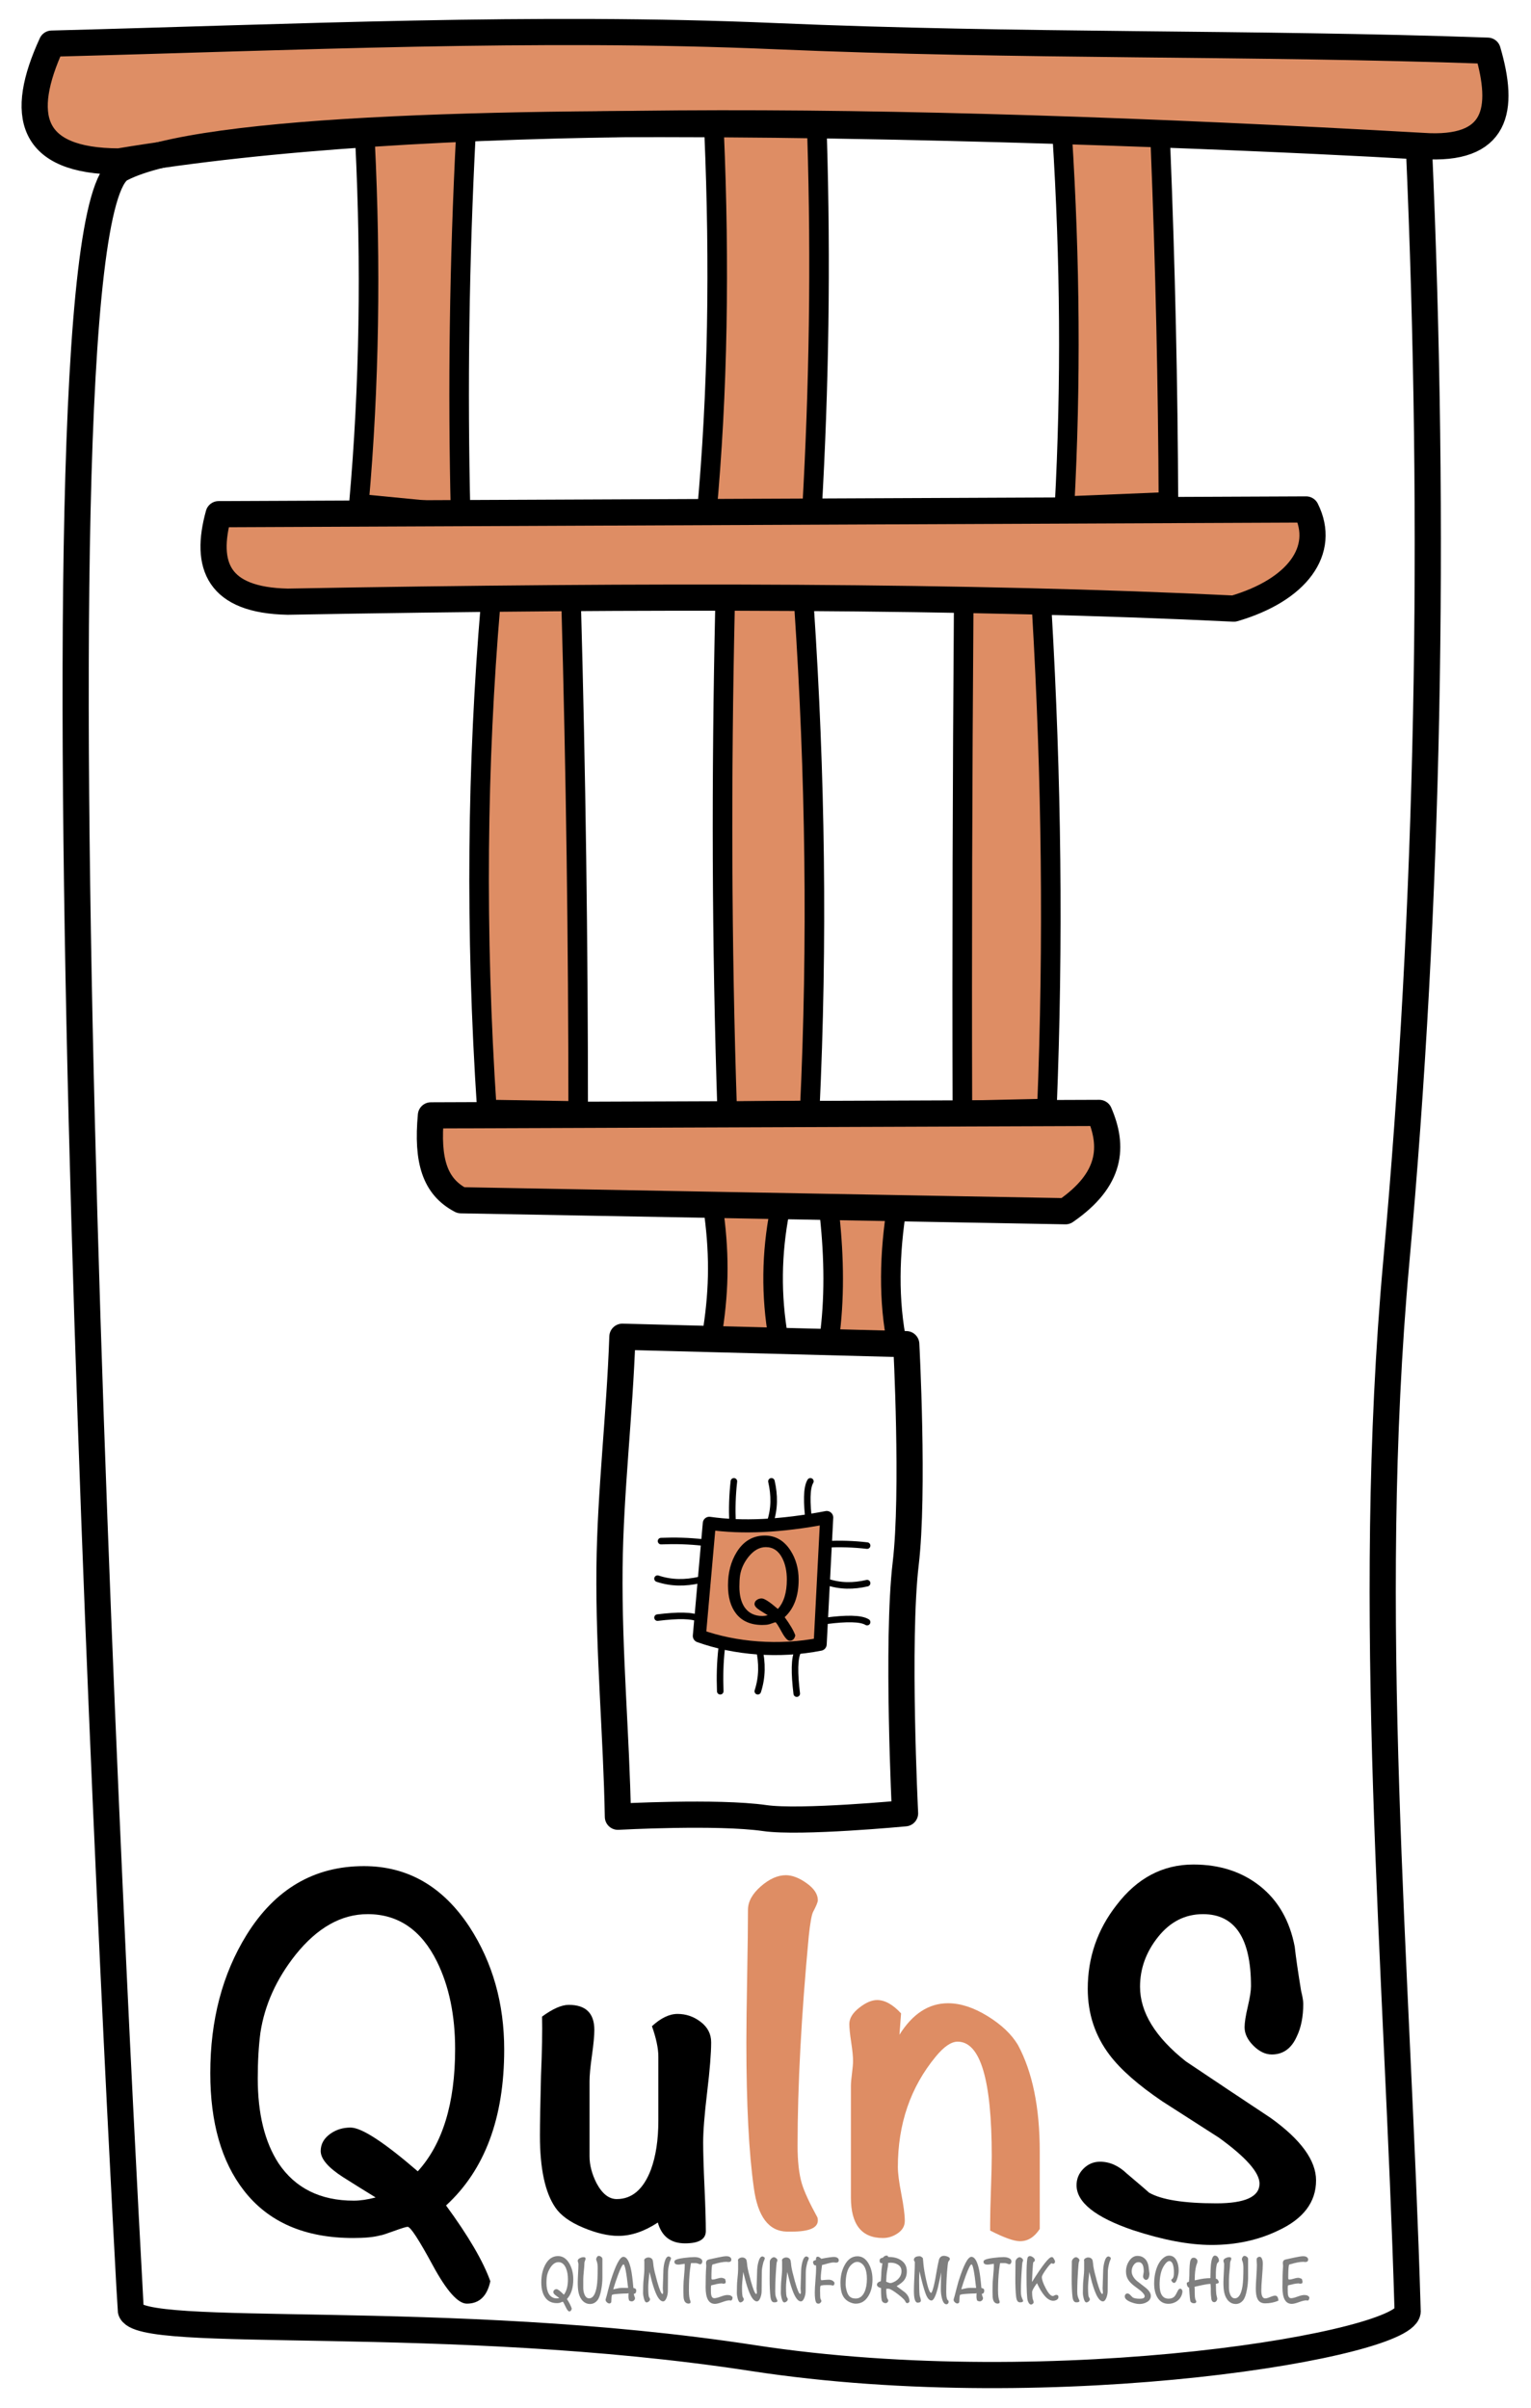 <?xml version="1.0" encoding="UTF-8" standalone="no"?><!DOCTYPE svg PUBLIC "-//W3C//DTD SVG 1.1//EN" "http://www.w3.org/Graphics/SVG/1.1/DTD/svg11.dtd"><svg width="100%" height="100%" viewBox="0 0 975 1533" version="1.1" xmlns="http://www.w3.org/2000/svg" xmlns:xlink="http://www.w3.org/1999/xlink" xml:space="preserve" xmlns:serif="http://www.serif.com/" style="fill-rule:evenodd;clip-rule:evenodd;stroke-linecap:round;stroke-linejoin:round;stroke-miterlimit:1.5;"><g id="Vaccuum-Cans" serif:id="Vaccuum Cans"><path d="M312.412,384.847c-8.584,100.952 -9.91,207.697 -2.355,321.531l58.152,0.959c-0.003,-107.165 -1.477,-215.307 -4.519,-324.49" style="fill:#de8d64;stroke:#000;stroke-width:12.46px;"/><path d="M461.697,387.504c-2.364,106.632 -2.179,213.303 1.415,320.026l52.535,-0.59c5.14,-107.509 3.507,-214.18 -3.557,-320.18" style="fill:#de8d64;stroke:#000;stroke-width:12.46px;"/><path d="M613.703,388.319c-0.791,108.405 -1.117,214.854 -0.809,318.621l53.809,-1.194c4.27,-105.922 2.914,-211.231 -3.194,-316.023" style="fill:#de8d64;stroke:#000;stroke-width:12.46px;"/><path d="M676.438,85.866c5.037,79.587 5.686,158.413 1.481,236.395l66.188,-2.742c-0.315,-73.411 -1.932,-149.289 -5.132,-228.168" style="fill:#de8d64;stroke:#000;stroke-width:12.46px;"/><path d="M454.791,84.576c3.55,83.339 2.482,164.659 -4.828,243.253l67.162,-3.637c4.409,-77.119 5.716,-156.266 3.205,-237.91" style="fill:#de8d64;stroke:#000;stroke-width:12.46px;"/><path d="M232.495,90.573c3.816,77.938 2.794,154.723 -3.935,230.148l64.768,6.291c-1.962,-80.291 -0.801,-160.675 3.347,-241.146" style="fill:#de8d64;stroke:#000;stroke-width:12.46px;"/><path d="M528.337,774.012c2.908,27.13 3.219,53.417 -0.253,78.474l43.354,3.868c-5.805,-28.069 -5.185,-58.096 -0.092,-89.486" style="fill:#de8d64;stroke:#000;stroke-width:12.46px;"/><path d="M454.716,772.821c3.713,28.328 2.989,51.395 -1.422,78.019l42.405,1.247c-4.801,-27.298 -4.383,-54.265 0.8,-80.929" style="fill:#de8d64;stroke:#000;stroke-width:12.46px;"/><path d="M396.367,851.048c-1.783,50.577 -7.701,99.053 -8.204,147.115c-0.565,54.031 4.445,107.331 5.338,158.497c-0,0 63.359,-3.489 93.529,0.855c22.725,3.272 89.346,-3.055 89.346,-3.055c0,-0 -5.449,-109.45 0.406,-158.884c5.37,-45.343 0.357,-139.79 0.357,-139.79l-180.772,-4.738Z" style="fill:none;stroke:#000;stroke-width:16.67px;"/><path d="M451.724,969.843l-6.349,71.698c22.796,8.172 50.857,10.438 76.938,5.287l4.168,-80.664c-29.304,5.619 -54.028,6.65 -74.757,3.679Z" style="fill:#de8d64;stroke:#000;stroke-width:8.33px;"/><path d="M678.559,771.158l-385.017,-6.996c-16.626,-8.686 -21.77,-25.131 -19.119,-54.042l425.619,-1.571c9.153,21.261 8.022,42.275 -21.483,62.609Z" style="fill:#de8d64;stroke:#000;stroke-width:16.67px;"/><path d="M785.77,387.485c-166.728,-8.137 -372.79,-8.588 -602.52,-4.413c-44.522,-0.887 -53.05,-23.099 -44.031,-55.707l692.54,-3.011c13.007,26.02 -5.588,51.3 -45.989,63.131Z" style="fill:#de8d64;stroke:#000;stroke-width:16.67px;"/><path d="M905.848,92.896c47.913,3.388 52.5,-23.237 41.552,-60.624c-150.594,-5.368 -297.528,-2.519 -454.04,-9.268c-152.548,-6.578 -306.151,0.775 -460.416,4.766c-20.859,45.379 -14.315,74.864 42.78,75.029c189.983,-31.664 483.398,-29.501 830.124,-9.903Z" style="fill:#de8e65;stroke:#000;stroke-width:16.67px;"/><path d="M76.968,107.478c-33.319,17.558 -32.55,340.214 -23.267,666.816c9.82,345.487 29.463,695.94 29.594,696.632c3.693,19.415 200.562,0.319 396.136,30.368c193.989,29.806 420.554,-9.23 416.986,-30.368c-6.407,-219.348 -27.578,-442.969 -7.214,-667.472c20.684,-228.023 25.192,-465.166 14.417,-710.154c4.553,-0.776 -724.399,-39.705 -826.652,14.178Z" style="fill:none;stroke:#000;stroke-width:16.67px;"/><path d="M508.602,1005.74c0,10.454 -2.967,18.403 -8.902,23.848c3.43,4.682 5.69,8.548 6.779,11.597c-0.49,2.287 -1.688,3.43 -3.594,3.43c-1.361,-0 -3.103,-1.96 -5.227,-5.88c-2.123,-3.92 -3.402,-5.88 -3.838,-5.88c-0.218,-0 -0.926,0.217 -2.123,0.653c-1.198,0.435 -1.879,0.653 -2.042,0.653c-0.98,0.273 -2.369,0.409 -4.165,0.409c-7.405,-0 -12.986,-2.423 -16.743,-7.269c-3.43,-4.41 -5.145,-10.399 -5.145,-17.967c0,-8.113 1.851,-15.164 5.554,-21.153c4.355,-7.023 10.345,-10.535 17.967,-10.535c6.697,-0 12.087,3.103 16.171,9.31c3.539,5.445 5.308,11.706 5.308,18.784Zm-7.513,-0.081c-0,-5.173 -0.926,-9.637 -2.777,-13.394c-2.396,-4.846 -5.935,-7.269 -10.617,-7.269c-4.029,0 -7.704,2.069 -11.026,6.207c-2.94,3.702 -4.736,7.677 -5.39,11.924c-0.272,2.069 -0.408,4.41 -0.408,7.023c-0,5.391 1.062,9.719 3.185,12.986c2.559,3.811 6.397,5.717 11.515,5.717c0.98,-0 2.097,-0.164 3.349,-0.49c-1.688,-1.035 -3.349,-2.069 -4.982,-3.104c-2.287,-1.47 -3.43,-2.804 -3.43,-4.002c-0,-1.088 0.517,-1.987 1.552,-2.695c0.871,-0.599 1.878,-0.898 3.021,-0.898c1.688,0 5.118,2.232 10.291,6.697c3.811,-4.192 5.717,-10.427 5.717,-18.702Z" style="fill-rule:nonzero;"/></g><path d="M467.376,943.121c-1.01,8.732 -1.237,17.464 -0.879,26.197" style="fill:none;stroke:#000;stroke-width:4.17px;"/><path d="M491.278,943.121c1.994,8.732 2.093,17.464 -0.879,26.197" style="fill:none;stroke:#000;stroke-width:4.17px;"/><path d="M516.086,943.121c-2.51,4.088 -2.451,13.704 -0.879,26.197" style="fill:none;stroke:#000;stroke-width:4.17px;"/><path d="M459.566,1049.58c-1.01,9.059 -1.236,18.118 -0.879,27.177" style="fill:none;stroke:#000;stroke-width:4.17px;"/><path d="M483.468,1049.58c1.995,9.059 2.093,18.118 -0.879,27.177" style="fill:none;stroke:#000;stroke-width:4.17px;"/><path d="M508.277,1051.09c-2.51,4.241 -2.451,14.218 -0.88,27.178" style="fill:none;stroke:#000;stroke-width:4.17px;"/><path d="M552.209,984.035c-8.576,-1.01 -17.152,-1.237 -25.728,-0.879" style="fill:none;stroke:#000;stroke-width:4.17px;"/><path d="M552.209,1007.94c-8.576,1.994 -17.152,2.093 -25.728,-0.879" style="fill:none;stroke:#000;stroke-width:4.17px;"/><path d="M552.209,1032.75c-4.015,-2.51 -13.459,-2.451 -25.728,-0.879" style="fill:none;stroke:#000;stroke-width:4.17px;"/><path d="M447.625,982.049c-8.881,-1.01 -17.762,-1.236 -26.643,-0.879" style="fill:none;stroke:#000;stroke-width:4.17px;"/><path d="M445.375,1005.95c-8.881,1.995 -17.763,2.093 -26.644,-0.879" style="fill:none;stroke:#000;stroke-width:4.17px;"/><path d="M445.375,1030.76c-4.158,-2.509 -13.938,-2.45 -26.644,-0.879" style="fill:none;stroke:#000;stroke-width:4.17px;"/><g><path d="M321.09,1304.95c0,43.482 -12.342,76.547 -37.027,99.194c14.267,19.476 23.666,35.555 28.195,48.237c-2.038,9.512 -7.02,14.268 -14.947,14.268c-5.661,-0 -12.908,-8.153 -21.741,-24.459c-8.832,-16.306 -14.154,-24.458 -15.966,-24.458c-0.906,-0 -3.85,0.905 -8.832,2.717c-4.982,1.812 -7.813,2.718 -8.492,2.718c-4.077,1.132 -9.852,1.698 -17.325,1.698c-30.8,0 -54.013,-10.078 -69.639,-30.233c-14.268,-18.344 -21.401,-43.256 -21.401,-74.735c-0,-33.743 7.699,-63.071 23.099,-87.982c18.118,-29.215 43.029,-43.822 74.735,-43.822c27.855,-0 50.276,12.909 67.261,38.726c14.72,22.647 22.08,48.691 22.08,78.131Zm-31.252,-0.339c-0,-21.515 -3.85,-40.085 -11.55,-55.711c-9.965,-20.156 -24.685,-30.234 -44.161,-30.234c-16.759,0 -32.046,8.606 -45.86,25.818c-12.229,15.399 -19.703,31.932 -22.42,49.596c-1.133,8.606 -1.699,18.344 -1.699,29.214c0,22.421 4.416,40.425 13.248,54.013c10.644,15.853 26.61,23.779 47.898,23.779c4.077,0 8.719,-0.679 13.928,-2.038c-7.02,-4.303 -13.928,-8.606 -20.722,-12.909c-9.511,-6.114 -14.267,-11.663 -14.267,-16.645c-0,-4.529 2.151,-8.266 6.454,-11.21c3.624,-2.491 7.813,-3.737 12.569,-3.737c7.021,-0 21.288,9.285 42.803,27.856c15.852,-17.438 23.779,-43.369 23.779,-77.792Z" style="fill-rule:nonzero;"/><path d="M452.895,1300.2c-0,7.02 -0.849,17.608 -2.548,31.762c-1.698,14.154 -2.548,24.855 -2.548,32.102c0,6.341 0.283,15.796 0.85,28.365c0.566,12.569 0.849,21.911 0.849,28.025c-0,5.209 -4.416,7.813 -13.249,7.813c-9.058,0 -14.833,-4.416 -17.324,-13.248c-8.606,5.662 -16.985,8.493 -25.138,8.493c-6.568,-0 -14.041,-1.756 -22.421,-5.266c-8.379,-3.51 -14.267,-7.756 -17.664,-12.739c-6.568,-9.511 -9.852,-24.798 -9.852,-45.859c0,-7.247 0.227,-19.93 0.68,-38.047c0.679,-16.079 0.906,-28.648 0.679,-37.707c6.794,-4.982 12.456,-7.473 16.985,-7.473c10.871,-0 16.306,5.322 16.306,15.966c0,3.623 -0.509,9.058 -1.529,16.305c-1.019,7.247 -1.528,12.682 -1.528,16.306l-0,47.898c-0,5.435 1.472,11.097 4.416,16.985c3.623,6.794 7.926,10.191 12.909,10.191c9.738,0 16.985,-6.228 21.74,-18.684c3.171,-8.605 4.756,-19.023 4.756,-31.252l0,-40.764c0,-5.209 -1.359,-11.663 -4.076,-19.363c5.662,-5.209 11.097,-7.814 16.306,-7.814c5.435,0 10.36,1.699 14.777,5.096c4.416,3.397 6.624,7.7 6.624,12.909Z" style="fill-rule:nonzero;"/><path d="M520.835,1209.84c0,1.132 -1.019,3.623 -3.057,7.473c-0.906,1.812 -1.812,6.908 -2.718,15.287c-4.756,50.729 -7.133,95.23 -7.133,133.503c-0,9.964 0.905,18.004 2.717,24.119c1.585,5.208 4.869,12.342 9.852,21.401c0.226,0.453 0.339,1.132 0.339,2.038c0,4.756 -5.548,7.134 -16.645,7.134l-3.057,-0c-11.55,-0.227 -18.571,-9.512 -21.062,-27.856c-3.171,-22.42 -4.756,-53.333 -4.756,-92.738c0,-9.286 0.17,-23.27 0.51,-41.954c0.339,-18.683 0.509,-32.781 0.509,-42.292c0,-5.209 2.718,-10.192 8.153,-14.947c5.435,-4.756 10.757,-7.134 15.966,-7.134c4.077,-0 8.493,1.698 13.248,5.095c4.756,3.397 7.134,7.021 7.134,10.871Z" style="fill:#de8d64;fill-rule:nonzero;"/><path d="M662.151,1419.09c-3.397,5.209 -7.586,7.814 -12.569,7.814c-3.85,-0 -10.191,-2.265 -19.023,-6.795l0,-4.076c0,-4.982 0.17,-12.342 0.51,-22.081c0.339,-9.738 0.509,-16.871 0.509,-21.401c0,-48.464 -7.247,-72.696 -21.741,-72.696c-4.076,-0 -8.719,3.171 -13.928,9.512c-16.079,19.476 -24.118,42.915 -24.118,70.318c-0,3.85 0.736,9.568 2.208,17.155c1.472,7.587 2.208,13.305 2.208,17.155c-0,3.17 -1.472,5.775 -4.416,7.813c-2.945,2.038 -6.115,3.057 -9.512,3.057c-13.588,0 -20.382,-8.605 -20.382,-25.817l-0,-70.998c-0,-1.812 0.226,-4.473 0.679,-7.983c0.453,-3.51 0.68,-6.171 0.68,-7.983c-0,-2.717 -0.397,-6.681 -1.189,-11.889c-0.793,-5.209 -1.189,-9.059 -1.189,-11.55c-0,-3.624 2.094,-7.077 6.284,-10.361c4.19,-3.284 7.983,-4.926 11.38,-4.926c4.982,0 10.078,2.831 15.287,8.493l-1.019,13.588c8.379,-13.362 18.683,-20.043 30.913,-20.043c7.926,0 16.305,2.718 25.137,8.153c8.833,5.435 15.287,11.55 19.364,18.344c9.285,17.212 13.927,39.859 13.927,67.941l0,49.256Z" style="fill:#de8d64;fill-rule:nonzero;"/><path d="M838.117,1388.18c-0,13.814 -8.04,24.458 -24.119,31.931c-12.682,6.115 -26.836,9.172 -42.463,9.172c-14.267,0 -31.026,-3.17 -50.276,-9.511c-23.779,-8.153 -35.668,-17.665 -35.668,-28.535c-0,-4.077 1.472,-7.587 4.416,-10.531c2.944,-2.944 6.454,-4.416 10.531,-4.416c6.114,-0 11.776,2.491 16.985,7.473c8.832,7.474 13.588,11.55 14.267,12.23c7.927,4.529 22.194,6.794 42.803,6.794c18.344,-0 27.516,-4.19 27.516,-12.569c-0,-7.021 -8.606,-16.759 -25.818,-29.215c-12.003,-7.7 -24.005,-15.399 -36.008,-23.099c-15.4,-10.418 -26.61,-20.269 -33.631,-29.554c-9.285,-12.23 -13.928,-26.271 -13.928,-42.124c0,-19.929 6.115,-37.706 18.344,-53.333c13.136,-17.211 29.441,-25.817 48.918,-25.817c16.758,-0 30.912,4.586 42.462,13.758c11.55,9.172 18.91,22.024 22.081,38.556c0.679,6.341 2.038,15.74 4.076,28.195c0.906,3.624 1.359,6.341 1.359,8.153c0,8.153 -1.359,15.06 -4.076,20.722c-3.397,7.7 -8.719,11.55 -15.966,11.55c-4.077,-0 -7.983,-1.869 -11.72,-5.605c-3.737,-3.737 -5.605,-7.644 -5.605,-11.72c-0,-2.944 0.679,-7.304 2.038,-13.079c1.359,-5.774 2.038,-10.134 2.038,-13.078c0,-30.573 -10.191,-45.86 -30.573,-45.86c-11.323,0 -20.835,4.813 -28.535,14.437c-7.7,9.625 -11.55,20.213 -11.55,31.763c0,16.305 9.738,32.158 29.215,47.558c17.891,12.003 35.895,24.006 54.012,36.008c19.25,13.815 28.875,27.063 28.875,39.746Z" style="fill-rule:nonzero;"/></g><g><path d="M365.083,1451.15c0,5.5 -1.343,9.683 -4.028,12.548c1.552,2.464 2.575,4.498 3.067,6.102c-0.221,1.203 -0.763,1.805 -1.626,1.805c-0.616,-0 -1.404,-1.032 -2.365,-3.094c-0.961,-2.063 -1.54,-3.094 -1.737,-3.094c-0.099,-0 -0.419,0.114 -0.961,0.343c-0.542,0.23 -0.85,0.344 -0.924,0.344c-0.443,0.143 -1.072,0.215 -1.885,0.215c-3.35,0 -5.876,-1.275 -7.576,-3.825c-1.552,-2.32 -2.328,-5.471 -2.328,-9.454c-0,-4.268 0.838,-7.978 2.513,-11.13c1.971,-3.695 4.681,-5.543 8.131,-5.543c3.03,-0 5.469,1.633 7.317,4.899c1.601,2.865 2.402,6.159 2.402,9.884Zm-3.4,-0.043c0,-2.722 -0.419,-5.071 -1.256,-7.048c-1.084,-2.55 -2.686,-3.825 -4.805,-3.825c-1.823,0 -3.486,1.089 -4.989,3.266c-1.33,1.948 -2.143,4.04 -2.439,6.274c-0.123,1.089 -0.185,2.321 -0.185,3.696c0,2.836 0.481,5.114 1.441,6.833c1.158,2.005 2.895,3.008 5.211,3.008c0.444,-0 0.949,-0.086 1.516,-0.258c-0.764,-0.544 -1.516,-1.089 -2.255,-1.633c-1.035,-0.773 -1.552,-1.475 -1.552,-2.106c0,-0.573 0.234,-1.045 0.702,-1.418c0.394,-0.315 0.85,-0.472 1.368,-0.472c0.763,-0 2.316,1.174 4.656,3.523c1.725,-2.206 2.587,-5.486 2.587,-9.84Z" style="fill-opacity:0.5;fill-rule:nonzero;"/><path d="M383.636,1450.12c-0,2.378 -0.247,4.899 -0.74,7.563c-0.591,3.295 -1.404,5.573 -2.439,6.833c-1.281,1.576 -2.858,2.364 -4.73,2.364c-1.676,-0 -3.142,-0.588 -4.398,-1.762c-1.38,-1.318 -2.328,-3.109 -2.846,-5.372c-0.369,-1.604 -0.554,-3.753 -0.554,-6.446c-0,-1.318 0.074,-3.302 0.222,-5.952c0.147,-2.65 0.221,-4.633 0.221,-5.951c0,-0.23 -0.074,-0.566 -0.221,-1.01c-0.148,-0.444 -0.222,-0.781 -0.222,-1.01c-0,-0.716 0.493,-1.304 1.478,-1.762c0.764,-0.372 1.515,-0.559 2.255,-0.559c0.837,0 1.256,0.301 1.256,0.903c0,0.315 -0.123,0.773 -0.37,1.375c-0.246,0.602 -0.369,1.074 -0.369,1.418c-0,1.146 -0.123,2.879 -0.37,5.2c-0.246,2.32 -0.369,4.068 -0.369,5.243l-0,5.328c-0,1.633 0.271,3.08 0.813,4.341c0.665,1.604 1.638,2.406 2.919,2.406c2.464,-0 4.103,-2.636 4.916,-7.907c0.369,-2.464 0.554,-6.288 0.554,-11.474c0,-1.891 -0.246,-3.423 -0.739,-4.598c-0.148,-0.344 -0.222,-0.616 -0.222,-0.816c0,-0.516 0.166,-1.018 0.499,-1.505c0.333,-0.487 0.721,-0.73 1.164,-0.73c0.468,-0 0.967,0.2 1.497,0.602c0.53,0.401 0.795,0.859 0.795,1.375l-0,11.903Z" style="fill-opacity:0.5;fill-rule:nonzero;"/><path d="M405.178,1458.29c-0,1.375 -0.53,2.077 -1.589,2.106c0.123,0.659 0.394,1.547 0.813,2.664c-0.025,0.63 -0.247,1.146 -0.665,1.547c-0.419,0.401 -0.912,0.602 -1.479,0.602c-0.443,-0 -0.96,-0.158 -1.552,-0.473c-0.32,-0.745 -0.48,-1.633 -0.48,-2.664c-0,-0.258 0.012,-0.631 0.037,-1.118c0.024,-0.487 0.037,-0.845 0.037,-1.074c-0,0.201 -0.407,0.301 -1.22,0.301c-1.38,-0 -3.018,0.072 -4.915,0.215c-2.71,0.172 -4.182,0.415 -4.417,0.73c-0.234,0.315 -0.388,1.848 -0.461,4.598c-0.321,0.545 -0.727,0.817 -1.22,0.817c-0.517,-0 -1.047,-0.251 -1.589,-0.752c-0.542,-0.501 -0.813,-1.039 -0.813,-1.612c-0,-0.2 0.221,-1.002 0.665,-2.406c0.493,-2.034 1.293,-5.085 2.402,-9.153c3.302,-10.514 6.049,-15.771 8.242,-15.771c2.143,-0 3.794,2.778 4.952,8.336c0.517,2.493 0.998,6.317 1.441,11.474c0.641,0.172 1.047,0.315 1.22,0.43c0.394,0.258 0.591,0.659 0.591,1.203Zm-5.174,-1.633c-1.084,-9.998 -2.057,-14.997 -2.92,-14.997c-0.689,-0 -1.897,2.349 -3.621,7.047c-1.232,3.381 -2.205,6.317 -2.92,8.81c0.788,-0.201 1.959,-0.444 3.511,-0.731c1.404,-0.2 3.388,-0.243 5.95,-0.129Z" style="fill-opacity:0.5;fill-rule:nonzero;"/><path d="M427.31,1437.75c-0,0.315 -0.111,0.716 -0.333,1.203c-0.271,0.63 -0.431,1.017 -0.48,1.16c-0.715,2.608 -1.072,4.742 -1.072,6.403l-0.111,12.334c-0.024,1.26 -0.271,2.55 -0.739,3.867c-0.616,1.662 -1.38,2.493 -2.291,2.493c-1.355,-0 -2.698,-1.318 -4.028,-3.954c-0.961,-1.948 -1.935,-4.641 -2.92,-8.079c-0.567,-2.234 -1.146,-4.469 -1.737,-6.703c-0.517,4.87 -0.776,8.136 -0.776,9.797c-0,3.667 0.191,5.773 0.573,6.317c0.382,0.545 0.573,0.946 0.573,1.204c-0,0.544 -0.247,1.024 -0.74,1.439c-0.492,0.416 -0.985,0.623 -1.478,0.623c-0.69,0 -1.256,-0.845 -1.7,-2.535c-0.345,-1.318 -0.517,-2.521 -0.517,-3.61c-0,-0.487 0.012,-1.21 0.037,-2.17c0.024,-0.96 0.037,-1.683 0.037,-2.17c-0,-1.175 0.123,-2.922 0.369,-5.243c0.247,-2.32 0.37,-4.068 0.37,-5.242l-0,-5.243c-0,-0.058 -0.019,-0.143 -0.056,-0.258c-0.037,-0.115 -0.055,-0.201 -0.055,-0.258c-0,-0.573 0.333,-1.046 0.998,-1.418c0.542,-0.315 1.084,-0.473 1.626,-0.473c1.256,0 2.156,0.473 2.698,1.418c0.148,0.316 0.283,0.974 0.406,1.977c0.074,0.688 0.148,1.39 0.222,2.106c0.296,2.034 1.072,5.3 2.328,9.798c1.503,5.3 2.624,7.95 3.363,7.95c0.271,-0 0.407,-0.401 0.407,-1.204c-0,-0.229 -0.031,-0.601 -0.093,-1.117c-0.061,-0.515 -0.092,-0.917 -0.092,-1.203l0.37,-11.646c0.074,-1.747 0.332,-3.466 0.776,-5.157c0.64,-2.377 1.503,-3.566 2.587,-3.566c0.345,-0 0.825,0.258 1.441,0.773c0.025,0.143 0.037,0.272 0.037,0.387Z" style="fill-opacity:0.5;fill-rule:nonzero;"/><path d="M447.267,1439.77c-0,0.487 -0.13,0.909 -0.388,1.267c-0.259,0.359 -0.585,0.538 -0.98,0.538c-0.221,-0 -0.634,-0.122 -1.238,-0.366c-0.603,-0.243 -1.102,-0.365 -1.497,-0.365l-2.55,0c-0.369,0 -0.572,0.036 -0.609,0.107c-0.037,0.072 -0.08,0.351 -0.13,0.838c-0.098,0.717 -0.246,1.791 -0.443,3.223c-0.468,3.897 -0.702,8.294 -0.702,13.193c-0,3.323 0.332,5.601 0.997,6.833l0,1.16c-0.468,0.287 -0.837,0.43 -1.108,0.43c-1.577,-0 -2.6,-0.888 -3.068,-2.664c-0.221,-0.86 -0.332,-2.507 -0.332,-4.942c-0,-2.837 0.049,-5.043 0.148,-6.618c0.024,-0.688 0.16,-2.335 0.406,-4.942c0.197,-2.034 0.296,-3.681 0.296,-4.942l-0.037,-1.246c-0.345,0.028 -1.01,0.129 -1.996,0.301c-0.813,0.143 -1.478,0.214 -1.996,0.214c-1.7,0 -2.55,-0.587 -2.55,-1.761c0,-0.487 0.124,-0.774 0.37,-0.86c0.37,-0.63 2.304,-1.175 5.802,-1.633c2.71,-0.344 4.903,-0.516 6.579,-0.516c1.182,0 2.217,0.172 3.104,0.516c1.281,0.487 1.922,1.232 1.922,2.235Z" style="fill-opacity:0.5;fill-rule:nonzero;"/><path d="M466.521,1462.67c0,0.487 -0.086,0.917 -0.258,1.29c-0.222,0.487 -0.518,0.73 -0.887,0.73c-0.099,0 -0.241,-0.021 -0.425,-0.064c-0.185,-0.043 -0.327,-0.065 -0.425,-0.065c-1.06,0 -2.594,0.373 -4.602,1.117c-2.008,0.745 -3.541,1.118 -4.601,1.118c-3.966,-0 -5.95,-3.495 -5.95,-10.486c0,-5.5 0.123,-9.855 0.37,-13.063c0.024,-0.43 0.037,-0.659 0.037,-0.688c-0,-0.201 -0.025,-0.494 -0.074,-0.881c-0.049,-0.387 -0.074,-0.666 -0.074,-0.838c-0,-1.318 0.616,-2.091 1.848,-2.321c1.897,-0.401 3.794,-0.816 5.691,-1.246c2.489,-0.544 4.349,-0.816 5.581,-0.816c0.714,-0 1.342,0.143 1.884,0.43c0.74,0.401 1.109,0.959 1.109,1.675c0,1.06 -0.603,1.59 -1.811,1.59c-0.148,0 -0.375,-0.021 -0.683,-0.064c-0.308,-0.043 -0.536,-0.064 -0.684,-0.064c-1.996,-0 -4.718,0.515 -8.168,1.547c-0.197,0.028 -0.382,0.071 -0.554,0.128c-0.172,0.058 -0.296,0.273 -0.37,0.645c-0.271,1.375 -0.406,4.068 -0.406,8.079c-0,0.602 0.234,0.902 0.702,0.902c0.641,0 1.565,-0.186 2.772,-0.558c1.207,-0.373 2.131,-0.559 2.772,-0.559c0.714,0 1.54,0.258 2.476,0.774c0.246,0.916 0.369,1.475 0.369,1.676c0,0.716 -0.184,1.103 -0.554,1.16c-0.37,0.057 -0.764,0.115 -1.183,0.172c-0.197,-0.143 -0.468,-0.215 -0.813,-0.215c-0.862,-0 -1.897,0.129 -3.104,0.387c-1.01,0.258 -2.033,0.501 -3.068,0.73c-0.147,0.029 -0.277,0.058 -0.388,0.086c-0.11,0.029 -0.19,0.201 -0.24,0.516c-0.049,0.516 -0.074,0.931 -0.074,1.246c0,2.206 0.037,3.524 0.111,3.954c0.247,1.661 0.924,2.492 2.033,2.492c0.936,0 2.303,-0.337 4.102,-1.01c1.799,-0.673 3.228,-1.01 4.287,-1.01c1.675,0 2.759,0.502 3.252,1.504Z" style="fill-opacity:0.5;fill-rule:nonzero;"/><path d="M487.032,1437.75c0,0.315 -0.111,0.716 -0.332,1.203c-0.271,0.63 -0.431,1.017 -0.481,1.16c-0.714,2.608 -1.072,4.742 -1.072,6.403l-0.11,12.334c-0.025,1.26 -0.271,2.55 -0.74,3.867c-0.615,1.662 -1.379,2.493 -2.291,2.493c-1.355,-0 -2.698,-1.318 -4.028,-3.954c-0.961,-1.948 -1.934,-4.641 -2.92,-8.079c-0.566,-2.234 -1.145,-4.469 -1.737,-6.703c-0.517,4.87 -0.776,8.136 -0.776,9.797c0,3.667 0.191,5.773 0.573,6.317c0.382,0.545 0.573,0.946 0.573,1.204c-0,0.544 -0.247,1.024 -0.739,1.439c-0.493,0.416 -0.986,0.623 -1.479,0.623c-0.689,0 -1.256,-0.845 -1.7,-2.535c-0.344,-1.318 -0.517,-2.521 -0.517,-3.61c0,-0.487 0.012,-1.21 0.037,-2.17c0.025,-0.96 0.037,-1.683 0.037,-2.17c-0,-1.175 0.123,-2.922 0.37,-5.243c0.246,-2.32 0.369,-4.068 0.369,-5.242l0,-5.243c0,-0.058 -0.018,-0.143 -0.055,-0.258c-0.037,-0.115 -0.056,-0.201 -0.056,-0.258c0,-0.573 0.333,-1.046 0.998,-1.418c0.542,-0.315 1.084,-0.473 1.626,-0.473c1.257,0 2.156,0.473 2.698,1.418c0.148,0.316 0.283,0.974 0.407,1.977c0.073,0.688 0.147,1.39 0.221,2.106c0.296,2.034 1.072,5.3 2.329,9.798c1.502,5.3 2.623,7.95 3.363,7.95c0.271,-0 0.406,-0.401 0.406,-1.204c0,-0.229 -0.031,-0.601 -0.092,-1.117c-0.062,-0.515 -0.093,-0.917 -0.093,-1.203l0.37,-11.646c0.074,-1.747 0.333,-3.466 0.776,-5.157c0.641,-2.377 1.503,-3.566 2.587,-3.566c0.345,-0 0.825,0.258 1.441,0.773c0.025,0.143 0.037,0.272 0.037,0.387Z" style="fill-opacity:0.5;fill-rule:nonzero;"/><path d="M495.089,1439.12c-0,0.143 -0.111,0.458 -0.333,0.946c-0.098,0.229 -0.197,0.873 -0.295,1.933c-0.518,6.418 -0.776,12.047 -0.776,16.889c-0,1.26 0.098,2.277 0.295,3.051c0.173,0.659 0.53,1.561 1.072,2.707c0.025,0.057 0.037,0.143 0.037,0.258c-0,0.602 -0.604,0.902 -1.811,0.902l-0.333,0c-1.256,-0.028 -2.02,-1.203 -2.291,-3.523c-0.345,-2.837 -0.517,-6.747 -0.517,-11.732c-0,-1.175 0.018,-2.944 0.055,-5.307c0.037,-2.364 0.056,-4.147 0.056,-5.35c-0,-0.659 0.295,-1.29 0.887,-1.891c0.591,-0.602 1.17,-0.903 1.736,-0.903c0.444,0 0.924,0.215 1.442,0.645c0.517,0.43 0.776,0.888 0.776,1.375Z" style="fill-opacity:0.5;fill-rule:nonzero;"/><path d="M515.046,1437.75c-0,0.315 -0.111,0.716 -0.333,1.203c-0.271,0.63 -0.431,1.017 -0.48,1.16c-0.715,2.608 -1.072,4.742 -1.072,6.403l-0.111,12.334c-0.025,1.26 -0.271,2.55 -0.739,3.867c-0.616,1.662 -1.38,2.493 -2.292,2.493c-1.355,-0 -2.697,-1.318 -4.028,-3.954c-0.961,-1.948 -1.934,-4.641 -2.919,-8.079c-0.567,-2.234 -1.146,-4.469 -1.737,-6.703c-0.518,4.87 -0.776,8.136 -0.776,9.797c-0,3.667 0.19,5.773 0.572,6.317c0.382,0.545 0.573,0.946 0.573,1.204c0,0.544 -0.246,1.024 -0.739,1.439c-0.493,0.416 -0.985,0.623 -1.478,0.623c-0.69,0 -1.257,-0.845 -1.7,-2.535c-0.345,-1.318 -0.518,-2.521 -0.518,-3.61c0,-0.487 0.013,-1.21 0.037,-2.17c0.025,-0.96 0.037,-1.683 0.037,-2.17c0,-1.175 0.123,-2.922 0.37,-5.243c0.246,-2.32 0.369,-4.068 0.369,-5.242l0,-5.243c0,-0.058 -0.018,-0.143 -0.055,-0.258c-0.037,-0.115 -0.055,-0.201 -0.055,-0.258c-0,-0.573 0.332,-1.046 0.997,-1.418c0.542,-0.315 1.084,-0.473 1.626,-0.473c1.257,0 2.156,0.473 2.698,1.418c0.148,0.316 0.284,0.974 0.407,1.977c0.074,0.688 0.148,1.39 0.222,2.106c0.295,2.034 1.071,5.3 2.328,9.798c1.503,5.3 2.624,7.95 3.363,7.95c0.271,-0 0.406,-0.401 0.406,-1.204c0,-0.229 -0.03,-0.601 -0.092,-1.117c-0.062,-0.515 -0.092,-0.917 -0.092,-1.203l0.369,-11.646c0.074,-1.747 0.333,-3.466 0.776,-5.157c0.641,-2.377 1.503,-3.566 2.587,-3.566c0.345,-0 0.826,0.258 1.442,0.773c0.024,0.143 0.037,0.272 0.037,0.387Z" style="fill-opacity:0.5;fill-rule:nonzero;"/><path d="M534.152,1438.99c0,1.032 -0.591,1.547 -1.774,1.547c-0.147,0 -0.375,-0.021 -0.683,-0.064c-0.308,-0.043 -0.536,-0.065 -0.684,-0.065c-0.986,0 -2.242,0.215 -3.77,0.645c-1.995,0.573 -3.24,0.902 -3.732,0.988c-0.173,1.404 -0.345,2.794 -0.518,4.169c-0.197,1.69 -0.295,3.094 -0.295,4.211c-0,0.917 0.197,1.361 0.591,1.332l0.259,-0.043c1.995,-0.2 3.375,-0.301 4.139,-0.301c1.749,0 3.006,0.631 3.769,1.891c0,1.203 -0.381,1.805 -1.145,1.805c-0.148,0 -0.364,-0.043 -0.647,-0.129c-0.283,-0.086 -0.499,-0.129 -0.647,-0.129c-0.32,0 -0.776,-0.014 -1.367,-0.043l-1.368,0c-1.305,0 -2.34,0.086 -3.104,0.258c-0.394,0.115 -0.628,0.251 -0.702,0.408c-0.074,0.158 -0.129,0.516 -0.166,1.075c-0.037,0.558 -0.056,1.11 -0.056,1.654c0,3.352 0.099,5.171 0.296,5.458c0.369,0.63 0.554,1.045 0.554,1.246c0,0.401 -0.203,0.795 -0.61,1.182c-0.406,0.386 -0.782,0.58 -1.127,0.58c-0.862,-0 -1.429,-0.301 -1.7,-0.903c-0.517,-1.088 -0.776,-3.194 -0.776,-6.317c0,-1.719 0.142,-4.283 0.425,-7.692c0.283,-3.409 0.425,-5.973 0.425,-7.692c0,-1.261 -0.086,-1.891 -0.259,-1.891c-0.049,0 -0.129,0.015 -0.24,0.043c-0.111,0.029 -0.191,0.043 -0.24,0.043c-0.296,0 -0.573,-0.229 -0.832,-0.687c-0.258,-0.459 -0.388,-0.889 -0.388,-1.29c0,-0.458 0.234,-0.802 0.703,-1.031c0.074,-0.057 0.468,-0.201 1.182,-0.43c-0.024,-0.258 -0.037,-0.458 -0.037,-0.601c0,-0.974 0.419,-1.461 1.257,-1.461c0.468,-0 1.195,0.444 2.18,1.332c3.893,-0.774 6.591,-1.161 8.094,-1.161c0.714,0 1.355,0.144 1.922,0.43c0.714,0.373 1.071,0.917 1.071,1.633Z" style="fill-opacity:0.5;fill-rule:nonzero;"/><path d="M555.628,1451.32c-0,4.126 -0.875,7.621 -2.624,10.486c-1.947,3.237 -4.62,4.856 -8.02,4.856c-0.961,-0 -1.996,-0.215 -3.104,-0.645c-2.464,-0.916 -4.226,-2.506 -5.285,-4.77c-0.912,-1.948 -1.367,-4.555 -1.367,-7.821c-0,-4.24 0.874,-7.979 2.623,-11.216c2.021,-3.81 4.756,-5.715 8.205,-5.715c3.03,-0 5.445,1.647 7.243,4.942c1.553,2.836 2.329,6.13 2.329,9.883Zm-3.548,-0.386c-0,-5.959 -1.651,-9.526 -4.952,-10.701c-0.345,-0.114 -0.74,-0.171 -1.183,-0.171c-1.38,-0 -2.759,0.716 -4.139,2.148c-2.193,2.321 -3.289,6.46 -3.289,12.419c-0,0.545 0.098,1.304 0.295,2.278c0.419,2.206 1.047,3.796 1.885,4.77c0.961,1.146 2.365,1.719 4.213,1.719c2.513,-0 4.41,-1.418 5.692,-4.254c0.985,-2.235 1.478,-4.971 1.478,-8.208Z" style="fill-opacity:0.5;fill-rule:nonzero;"/><path d="M579.169,1465.16l0,0.215c-0.369,0.63 -0.825,0.945 -1.367,0.945c-0.419,0 -0.776,-0.215 -1.072,-0.645c-0.222,-1.031 -1.854,-2.707 -4.897,-5.027c-3.042,-2.321 -5.057,-3.481 -6.042,-3.481l-0.665,-0c-0.345,0.028 -0.579,0.043 -0.703,0.043l0,1.676c0,0.573 0.062,1.332 0.185,2.277c0.123,1.146 0.259,1.848 0.407,2.106c0.443,0.688 0.665,1.117 0.665,1.289c-0,0.516 -0.172,0.938 -0.517,1.268c-0.345,0.329 -0.74,0.494 -1.183,0.494c-0.936,0 -1.663,-0.387 -2.181,-1.16c-0.492,-0.688 -0.739,-3.524 -0.739,-8.509c-0.517,0 -1.059,-0.186 -1.626,-0.559c-0.64,-0.458 -0.961,-0.945 -0.961,-1.461c0,-1.06 0.826,-1.819 2.476,-2.277c0.099,-0.888 0.185,-2.106 0.259,-3.653c0.049,-1.747 0.111,-2.965 0.185,-3.653c0.148,-0.916 0.333,-2.292 0.554,-4.125l-0.295,-0c-0.986,0.029 -1.479,-0.473 -1.479,-1.504c0,-0.888 0.296,-1.447 0.887,-1.676c0.419,-0.143 0.838,-0.287 1.257,-0.43c0.493,-0.515 0.881,-0.852 1.164,-1.01c0.283,-0.157 0.733,-0.236 1.349,-0.236c0.443,0 0.665,0.229 0.665,0.688c0,0.143 0.308,0.214 0.924,0.214c2.883,0 5.334,0.674 7.355,2.02c2.488,1.633 3.732,3.997 3.732,7.091c0,2.378 -0.64,4.34 -1.922,5.887c-0.862,1.06 -2.389,2.249 -4.582,3.567c1.749,1.289 3.486,2.578 5.211,3.867c1.995,1.748 2.981,3.667 2.956,5.759Zm-5.063,-19.252c0,-1.834 -0.801,-3.223 -2.402,-4.169c-1.281,-0.773 -2.784,-1.16 -4.509,-1.16c-0.222,0 -0.751,0.043 -1.589,0.129c0.025,1.031 -0.209,2.808 -0.702,5.329c-0.271,1.518 -0.456,3.738 -0.554,6.661c1.429,0.573 2.315,0.859 2.66,0.859c0.296,0 0.727,-0.1 1.294,-0.301c1.626,-0.573 2.956,-1.447 3.991,-2.621c1.208,-1.347 1.811,-2.922 1.811,-4.727Z" style="fill-opacity:0.5;fill-rule:nonzero;"/><path d="M604.891,1438.09c0,0.401 -0.111,0.73 -0.332,0.988c-0.37,0.487 -0.567,0.745 -0.592,0.774c-0.148,0.286 -0.295,1.031 -0.443,2.234c-0.616,5.845 -0.924,11.617 -0.924,17.318c-0,3.209 0.493,5.014 1.478,5.415l0,1.16c-0.295,0.717 -0.751,1.075 -1.367,1.075c-1.257,-0 -2.205,-1.275 -2.846,-3.825c-0.468,-1.805 -0.702,-3.696 -0.702,-5.672c-0,-4.326 0.098,-7.936 0.296,-10.83c-0.74,3.352 -1.491,6.718 -2.255,10.099c-1.38,5.214 -2.71,7.821 -3.991,7.821c-1.454,0 -2.735,-1.533 -3.844,-4.598c-1.034,-2.779 -2.303,-7.449 -3.806,-14.009c-0.148,1.948 -0.222,3.939 -0.222,5.973c0,4.211 0.099,7.262 0.296,9.153c0.024,0.344 0.166,0.896 0.425,1.655c0.258,0.759 0.388,1.353 0.388,1.783c-0,0.946 -0.678,1.418 -2.033,1.418c-1.601,0 -2.402,-2.506 -2.402,-7.52c-0,-2.034 0.098,-5.071 0.296,-9.11c0.197,-4.04 0.295,-7.062 0.295,-9.068c0,-0.229 -0.098,-0.472 -0.295,-0.73c-0.198,-0.258 -0.296,-0.502 -0.296,-0.731c-0,-1.604 1.232,-2.406 3.696,-2.406c0.566,-0 1.244,0.415 2.032,1.246c0.074,0.888 0.197,2.235 0.37,4.039c0.246,2.522 0.825,5.859 1.737,10.013c1.207,5.358 2.254,8.036 3.141,8.036c0.197,0 0.456,-0.444 0.776,-1.332c0.616,-1.719 1.22,-4.14 1.811,-7.262c0.444,-2.493 0.887,-4.985 1.331,-7.478c0.197,-1.174 0.554,-2.865 1.071,-5.071c0.518,-1.633 1.602,-2.449 3.252,-2.449c0.592,-0 1.306,0.158 2.144,0.473c1.01,0.401 1.515,0.873 1.515,1.418Z" style="fill-opacity:0.5;fill-rule:nonzero;"/><path d="M626.802,1458.29c0,1.375 -0.529,2.077 -1.589,2.106c0.123,0.659 0.394,1.547 0.813,2.664c-0.024,0.63 -0.246,1.146 -0.665,1.547c-0.419,0.401 -0.912,0.602 -1.478,0.602c-0.444,-0 -0.961,-0.158 -1.552,-0.473c-0.321,-0.745 -0.481,-1.633 -0.481,-2.664c0,-0.258 0.012,-0.631 0.037,-1.118c0.025,-0.487 0.037,-0.845 0.037,-1.074c0,0.201 -0.406,0.301 -1.22,0.301c-1.379,-0 -3.018,0.072 -4.915,0.215c-2.71,0.172 -4.182,0.415 -4.416,0.73c-0.234,0.315 -0.388,1.848 -0.462,4.598c-0.32,0.545 -0.727,0.817 -1.22,0.817c-0.517,-0 -1.047,-0.251 -1.589,-0.752c-0.542,-0.501 -0.813,-1.039 -0.813,-1.612c0,-0.2 0.222,-1.002 0.665,-2.406c0.493,-2.034 1.294,-5.085 2.403,-9.153c3.301,-10.514 6.048,-15.771 8.241,-15.771c2.143,-0 3.794,2.778 4.952,8.336c0.518,2.493 0.998,6.317 1.441,11.474c0.641,0.172 1.048,0.315 1.22,0.43c0.394,0.258 0.591,0.659 0.591,1.203Zm-5.174,-1.633c-1.084,-9.998 -2.057,-14.997 -2.919,-14.997c-0.69,-0 -1.897,2.349 -3.622,7.047c-1.232,3.381 -2.205,6.317 -2.92,8.81c0.789,-0.201 1.959,-0.444 3.511,-0.731c1.405,-0.2 3.388,-0.243 5.95,-0.129Z" style="fill-opacity:0.5;fill-rule:nonzero;"/><path d="M644.126,1439.77c-0,0.487 -0.13,0.909 -0.388,1.267c-0.259,0.359 -0.586,0.538 -0.98,0.538c-0.221,-0 -0.634,-0.122 -1.238,-0.366c-0.603,-0.243 -1.102,-0.365 -1.497,-0.365l-2.55,0c-0.369,0 -0.572,0.036 -0.609,0.107c-0.037,0.072 -0.08,0.351 -0.13,0.838c-0.098,0.717 -0.246,1.791 -0.443,3.223c-0.468,3.897 -0.702,8.294 -0.702,13.193c-0,3.323 0.332,5.601 0.997,6.833l0,1.16c-0.468,0.287 -0.837,0.43 -1.108,0.43c-1.577,-0 -2.6,-0.888 -3.068,-2.664c-0.221,-0.86 -0.332,-2.507 -0.332,-4.942c-0,-2.837 0.049,-5.043 0.148,-6.618c0.024,-0.688 0.16,-2.335 0.406,-4.942c0.197,-2.034 0.296,-3.681 0.296,-4.942l-0.037,-1.246c-0.345,0.028 -1.01,0.129 -1.996,0.301c-0.813,0.143 -1.478,0.214 -1.996,0.214c-1.7,0 -2.55,-0.587 -2.55,-1.761c0,-0.487 0.124,-0.774 0.37,-0.86c0.37,-0.63 2.304,-1.175 5.802,-1.633c2.71,-0.344 4.903,-0.516 6.579,-0.516c1.182,0 2.217,0.172 3.104,0.516c1.281,0.487 1.922,1.232 1.922,2.235Z" style="fill-opacity:0.5;fill-rule:nonzero;"/><path d="M651.554,1439.12c-0,0.143 -0.111,0.458 -0.333,0.946c-0.098,0.229 -0.197,0.873 -0.295,1.933c-0.518,6.418 -0.776,12.047 -0.776,16.889c-0,1.26 0.098,2.277 0.295,3.051c0.173,0.659 0.53,1.561 1.072,2.707c0.025,0.057 0.037,0.143 0.037,0.258c-0,0.602 -0.604,0.902 -1.811,0.902l-0.333,0c-1.256,-0.028 -2.02,-1.203 -2.291,-3.523c-0.345,-2.837 -0.517,-6.747 -0.517,-11.732c-0,-1.175 0.018,-2.944 0.055,-5.307c0.037,-2.364 0.056,-4.147 0.056,-5.35c-0,-0.659 0.295,-1.29 0.887,-1.891c0.591,-0.602 1.17,-0.903 1.737,-0.903c0.443,0 0.924,0.215 1.441,0.645c0.517,0.43 0.776,0.888 0.776,1.375Z" style="fill-opacity:0.5;fill-rule:nonzero;"/><path d="M674.061,1462.45c-0,0.773 -0.407,1.389 -1.22,1.847c-0.665,0.344 -1.367,0.516 -2.106,0.516c-3.425,0 -6.874,-3.724 -10.348,-11.173c-2.07,2.779 -3.105,4.67 -3.105,5.672c0,2.636 0.284,4.513 0.85,5.63l0.111,1.203c-0.542,0.716 -1.084,1.075 -1.626,1.075c-0.813,-0 -1.497,-0.753 -2.051,-2.257c-0.554,-1.504 -0.832,-6.811 -0.832,-15.921c0,-5.214 0.161,-8.838 0.481,-10.872c0.197,-1.204 0.764,-1.805 1.7,-1.805c0.591,-0 1.256,0.272 1.996,0.816c0.739,0.545 1.108,1.132 1.108,1.762c0,0.43 -0.111,0.716 -0.332,0.86c-0.222,0.143 -0.419,0.272 -0.592,0.386c-0.172,0.23 -0.369,2.221 -0.591,5.974c-0.148,2.922 -0.246,5.156 -0.296,6.704c6.628,-10.572 10.792,-15.858 12.492,-15.858c0.271,0 0.579,0.086 0.924,0.258c0.271,0.401 0.529,0.817 0.776,1.246c0.32,0.516 0.48,0.975 0.48,1.376c0,0.372 -0.117,0.694 -0.351,0.967c-0.234,0.272 -0.511,0.408 -0.831,0.408c-0.197,-0 -0.456,-0.086 -0.776,-0.258l-0.111,-0.129c-0.592,0.086 -1.793,1.389 -3.604,3.911c-1.81,2.521 -2.716,4.168 -2.716,4.941c0,1.662 0.825,4.04 2.476,7.134c1.725,3.295 3.24,4.942 4.546,4.942c0.172,-0 0.499,-0.122 0.979,-0.365c0.481,-0.244 0.881,-0.366 1.201,-0.366c0.912,0 1.368,0.459 1.368,1.376Z" style="fill-opacity:0.5;fill-rule:nonzero;"/><path d="M687.439,1439.12c0,0.143 -0.111,0.458 -0.332,0.946c-0.099,0.229 -0.198,0.873 -0.296,1.933c-0.518,6.418 -0.776,12.047 -0.776,16.889c-0,1.26 0.098,2.277 0.295,3.051c0.173,0.659 0.53,1.561 1.072,2.707c0.025,0.057 0.037,0.143 0.037,0.258c0,0.602 -0.604,0.902 -1.811,0.902l-0.332,0c-1.257,-0.028 -2.021,-1.203 -2.292,-3.523c-0.345,-2.837 -0.517,-6.747 -0.517,-11.732c-0,-1.175 0.018,-2.944 0.055,-5.307c0.037,-2.364 0.056,-4.147 0.056,-5.35c-0,-0.659 0.295,-1.29 0.887,-1.891c0.591,-0.602 1.17,-0.903 1.737,-0.903c0.443,0 0.924,0.215 1.441,0.645c0.517,0.43 0.776,0.888 0.776,1.375Z" style="fill-opacity:0.5;fill-rule:nonzero;"/><path d="M707.396,1437.75c-0,0.315 -0.111,0.716 -0.333,1.203c-0.271,0.63 -0.431,1.017 -0.48,1.16c-0.715,2.608 -1.072,4.742 -1.072,6.403l-0.111,12.334c-0.024,1.26 -0.271,2.55 -0.739,3.867c-0.616,1.662 -1.38,2.493 -2.291,2.493c-1.355,-0 -2.698,-1.318 -4.029,-3.954c-0.96,-1.948 -1.934,-4.641 -2.919,-8.079c-0.567,-2.234 -1.146,-4.469 -1.737,-6.703c-0.518,4.87 -0.776,8.136 -0.776,9.797c-0,3.667 0.191,5.773 0.573,6.317c0.381,0.545 0.572,0.946 0.572,1.204c0,0.544 -0.246,1.024 -0.739,1.439c-0.492,0.416 -0.985,0.623 -1.478,0.623c-0.69,0 -1.257,-0.845 -1.7,-2.535c-0.345,-1.318 -0.517,-2.521 -0.517,-3.61c-0,-0.487 0.012,-1.21 0.037,-2.17c0.024,-0.96 0.036,-1.683 0.036,-2.17c0,-1.175 0.124,-2.922 0.37,-5.243c0.246,-2.32 0.37,-4.068 0.37,-5.242l-0,-5.243c-0,-0.058 -0.019,-0.143 -0.056,-0.258c-0.037,-0.115 -0.055,-0.201 -0.055,-0.258c-0,-0.573 0.332,-1.046 0.998,-1.418c0.542,-0.315 1.084,-0.473 1.626,-0.473c1.256,0 2.156,0.473 2.698,1.418c0.147,0.316 0.283,0.974 0.406,1.977c0.074,0.688 0.148,1.39 0.222,2.106c0.295,2.034 1.072,5.3 2.328,9.798c1.503,5.3 2.624,7.95 3.363,7.95c0.271,-0 0.407,-0.401 0.407,-1.204c-0,-0.229 -0.031,-0.601 -0.093,-1.117c-0.061,-0.515 -0.092,-0.917 -0.092,-1.203l0.369,-11.646c0.074,-1.747 0.333,-3.466 0.777,-5.157c0.64,-2.377 1.502,-3.566 2.587,-3.566c0.344,-0 0.825,0.258 1.441,0.773c0.025,0.143 0.037,0.272 0.037,0.387Z" style="fill-opacity:0.5;fill-rule:nonzero;"/><path d="M732.896,1461.68c0,1.748 -0.875,3.094 -2.624,4.039c-1.38,0.774 -2.919,1.161 -4.619,1.161c-1.553,-0 -3.376,-0.401 -5.47,-1.204c-2.587,-1.031 -3.881,-2.234 -3.881,-3.609c0,-0.516 0.161,-0.96 0.481,-1.332c0.32,-0.373 0.702,-0.559 1.146,-0.559c0.665,-0 1.281,0.315 1.847,0.945c0.961,0.946 1.479,1.461 1.553,1.547c0.862,0.573 2.414,0.86 4.656,0.86c1.996,-0 2.994,-0.53 2.994,-1.59c-0,-0.888 -0.937,-2.12 -2.809,-3.696c-1.306,-0.974 -2.612,-1.948 -3.917,-2.922c-1.676,-1.318 -2.895,-2.564 -3.659,-3.739c-1.01,-1.547 -1.515,-3.323 -1.515,-5.328c-0,-2.521 0.665,-4.77 1.995,-6.747c1.429,-2.177 3.203,-3.266 5.322,-3.266c1.823,-0 3.363,0.58 4.62,1.74c1.256,1.161 2.057,2.786 2.402,4.878c0.074,0.802 0.222,1.991 0.443,3.567c0.099,0.458 0.148,0.802 0.148,1.031c0,1.031 -0.148,1.905 -0.443,2.621c-0.37,0.974 -0.949,1.461 -1.737,1.461c-0.444,0 -0.869,-0.236 -1.275,-0.709c-0.407,-0.472 -0.61,-0.967 -0.61,-1.482c-0,-0.373 0.074,-0.924 0.222,-1.655c0.147,-0.73 0.221,-1.282 0.221,-1.654c0,-3.868 -1.108,-5.802 -3.326,-5.802c-1.232,0 -2.266,0.609 -3.104,1.827c-0.838,1.217 -1.257,2.557 -1.257,4.018c0,2.062 1.06,4.068 3.179,6.016c1.946,1.518 3.905,3.037 5.876,4.555c2.094,1.748 3.141,3.424 3.141,5.028Z" style="fill-opacity:0.5;fill-rule:nonzero;"/><path d="M753.038,1458.85c-0,0.544 -0.124,1.203 -0.37,1.977c-0.616,1.89 -1.774,3.38 -3.474,4.469c-1.552,0.974 -3.252,1.461 -5.1,1.461c-3.03,-0 -5.359,-1.332 -6.985,-3.997c-1.404,-2.32 -2.106,-5.314 -2.106,-8.981c-0,-3.037 0.406,-5.887 1.219,-8.552c0.912,-3.036 2.255,-5.414 4.029,-7.133c1.404,-1.347 2.833,-2.02 4.286,-2.02c2.095,0 3.684,1.06 4.768,3.18c0.887,1.719 1.33,3.882 1.33,6.489c0,1.175 -0.258,2.65 -0.776,4.426c-0.616,2.178 -1.306,3.266 -2.069,3.266c-0.863,0 -1.516,-0.63 -1.959,-1.891c0.246,-0.2 0.591,-0.53 1.035,-0.988c0.493,-0.63 0.739,-1.862 0.739,-3.696c-0,-1.776 -0.16,-3.28 -0.481,-4.512c-0.492,-1.862 -1.305,-2.793 -2.439,-2.793c-0.788,-0 -1.65,0.587 -2.587,1.762c-0.714,0.888 -1.318,1.876 -1.811,2.965c-1.207,2.75 -1.81,6.174 -1.81,10.27c-0,5.959 1.921,8.939 5.765,8.939c1.651,-0 2.956,-0.544 3.917,-1.633c0.394,-0.487 0.973,-1.504 1.737,-3.051c0.518,-1.118 1.072,-1.676 1.663,-1.676c0.395,-0 0.739,0.179 1.035,0.537c0.296,0.358 0.444,0.752 0.444,1.182Z" style="fill-opacity:0.5;fill-rule:nonzero;"/><path d="M776.283,1439.42c0,0.258 -0.172,0.544 -0.517,0.859c-0.345,0.316 -0.542,0.545 -0.591,0.688c-0.641,1.404 -0.936,4.168 -0.887,8.294l0.037,1.676c0.074,-0.029 0.16,-0.043 0.258,-0.043c0.37,-0 0.721,0.243 1.054,0.73c0.332,0.487 0.499,0.96 0.499,1.418c-0,0.344 -0.234,0.588 -0.703,0.731c-0.369,0.086 -0.739,0.172 -1.108,0.258c0.024,1.346 0.049,2.707 0.074,4.082c0.049,1.748 0.209,3.051 0.48,3.911c0.197,0.716 0.296,1.189 0.296,1.418c-0,0.573 -0.185,1.096 -0.555,1.568c-0.369,0.473 -0.8,0.709 -1.293,0.709c-0.936,0 -1.552,-0.573 -1.848,-1.718c-0.049,-0.23 -0.16,-1.232 -0.333,-3.009c-0.049,-0.63 -0.073,-1.389 -0.073,-2.277l-0,-1.762c-0.025,-1.175 -0.087,-2.134 -0.185,-2.879c-1.429,0.057 -3.129,0.301 -5.1,0.73c-1.7,0.373 -3.388,0.745 -5.063,1.118c0.098,0.372 0.147,1.919 0.147,4.641c0,2.177 0.284,3.609 0.85,4.297c0.074,0.143 0.111,0.286 0.111,0.43c0,0.745 -0.492,1.117 -1.478,1.117c-0.912,0 -1.626,-0.329 -2.143,-0.988c-0.321,-0.401 -0.629,-3.381 -0.924,-8.939c-0.468,-0.114 -0.838,-0.444 -1.109,-0.988c-0.271,-0.544 -0.407,-1.117 -0.407,-1.719c0,-0.344 0.161,-0.58 0.481,-0.709c0.32,-0.129 0.628,-0.251 0.924,-0.365c0.024,-0.373 0.074,-1.046 0.148,-2.02c0.073,-0.831 0.11,-1.49 0.11,-1.977c0,-5.042 0.235,-8.251 0.703,-9.626c0.394,-1.117 1.071,-1.676 2.032,-1.676c0.592,0 1.146,0.222 1.663,0.666c0.518,0.444 0.776,0.996 0.776,1.655c0,0.344 -0.098,0.773 -0.295,1.289c-0.271,0.687 -0.419,1.089 -0.444,1.203c-0.665,2.407 -0.998,5.272 -0.998,8.595l0,0.988c0.222,-0.028 0.801,-0.143 1.737,-0.344c2.908,-0.687 5.642,-1.031 8.205,-1.031c0.074,-4.211 0.172,-6.933 0.295,-8.165c0.419,-4.125 1.269,-6.188 2.551,-6.188c0.763,0 1.392,0.337 1.884,1.01c0.493,0.673 0.739,1.454 0.739,2.342Z" style="fill-opacity:0.5;fill-rule:nonzero;"/><path d="M794.836,1450.12c-0,2.378 -0.247,4.899 -0.739,7.563c-0.592,3.295 -1.405,5.573 -2.439,6.833c-1.282,1.576 -2.858,2.364 -4.731,2.364c-1.675,-0 -3.141,-0.588 -4.398,-1.762c-1.38,-1.318 -2.328,-3.109 -2.846,-5.372c-0.369,-1.604 -0.554,-3.753 -0.554,-6.446c0,-1.318 0.074,-3.302 0.222,-5.952c0.148,-2.65 0.222,-4.633 0.222,-5.951c-0,-0.23 -0.074,-0.566 -0.222,-1.01c-0.148,-0.444 -0.222,-0.781 -0.222,-1.01c0,-0.716 0.493,-1.304 1.478,-1.762c0.764,-0.372 1.516,-0.559 2.255,-0.559c0.837,0 1.256,0.301 1.256,0.903c0,0.315 -0.123,0.773 -0.369,1.375c-0.247,0.602 -0.37,1.074 -0.37,1.418c0,1.146 -0.123,2.879 -0.369,5.2c-0.247,2.32 -0.37,4.068 -0.37,5.243l0,5.328c0,1.633 0.271,3.08 0.813,4.341c0.665,1.604 1.639,2.406 2.92,2.406c2.463,-0 4.102,-2.636 4.915,-7.907c0.37,-2.464 0.554,-6.288 0.554,-11.474c0,-1.891 -0.246,-3.423 -0.739,-4.598c-0.148,-0.344 -0.222,-0.616 -0.222,-0.816c0,-0.516 0.167,-1.018 0.499,-1.505c0.333,-0.487 0.721,-0.73 1.164,-0.73c0.469,-0 0.968,0.2 1.497,0.602c0.53,0.401 0.795,0.859 0.795,1.375l-0,11.903Z" style="fill-opacity:0.5;fill-rule:nonzero;"/><path d="M814.12,1464.78c-2.66,1.117 -5.469,1.676 -8.426,1.676c-2.316,0 -3.942,-0.945 -4.878,-2.836c-0.715,-1.461 -1.072,-3.639 -1.072,-6.532c0,-1.69 0.117,-4.197 0.351,-7.52c0.234,-3.324 0.351,-5.83 0.351,-7.521c0,-0.315 -0.024,-0.816 -0.074,-1.504c-0.049,-0.687 -0.073,-1.203 -0.073,-1.547c-0,-0.344 0.024,-0.73 0.073,-1.16c0.493,-0.688 1.097,-1.031 1.811,-1.031c0.69,-0 1.22,0.515 1.589,1.547c0.296,0.802 0.444,1.661 0.444,2.578c-0,1.948 -0.16,4.842 -0.48,8.681c-0.321,3.838 -0.481,6.718 -0.481,8.637c0,3.381 0.825,5.071 2.476,5.071c0.739,-0 1.799,-0.294 3.179,-0.881c1.379,-0.587 2.439,-0.881 3.178,-0.881c0.69,0 1.219,0.358 1.589,1.074c0.296,0.573 0.443,1.29 0.443,2.149Z" style="fill-opacity:0.5;fill-rule:nonzero;"/><path d="M833.855,1462.67c0,0.487 -0.086,0.917 -0.258,1.29c-0.222,0.487 -0.518,0.73 -0.887,0.73c-0.099,0 -0.24,-0.021 -0.425,-0.064c-0.185,-0.043 -0.327,-0.065 -0.425,-0.065c-1.06,0 -2.593,0.373 -4.601,1.117c-2.008,0.745 -3.542,1.118 -4.602,1.118c-3.966,-0 -5.95,-3.495 -5.95,-10.486c0,-5.5 0.124,-9.855 0.37,-13.063c0.025,-0.43 0.037,-0.659 0.037,-0.688c-0,-0.201 -0.025,-0.494 -0.074,-0.881c-0.049,-0.387 -0.074,-0.666 -0.074,-0.838c0,-1.318 0.616,-2.091 1.848,-2.321c1.897,-0.401 3.794,-0.816 5.691,-1.246c2.489,-0.544 4.349,-0.816 5.581,-0.816c0.714,-0 1.343,0.143 1.885,0.43c0.739,0.401 1.108,0.959 1.108,1.675c0,1.06 -0.603,1.59 -1.811,1.59c-0.147,0 -0.375,-0.021 -0.683,-0.064c-0.308,-0.043 -0.536,-0.064 -0.684,-0.064c-1.996,-0 -4.718,0.515 -8.167,1.547c-0.198,0.028 -0.382,0.071 -0.555,0.128c-0.172,0.058 -0.295,0.273 -0.369,0.645c-0.271,1.375 -0.407,4.068 -0.407,8.079c0,0.602 0.234,0.902 0.702,0.902c0.641,0 1.565,-0.186 2.772,-0.558c1.207,-0.373 2.131,-0.559 2.772,-0.559c0.714,0 1.54,0.258 2.476,0.774c0.246,0.916 0.369,1.475 0.369,1.676c0,0.716 -0.184,1.103 -0.554,1.16c-0.369,0.057 -0.764,0.115 -1.182,0.172c-0.198,-0.143 -0.469,-0.215 -0.814,-0.215c-0.862,-0 -1.897,0.129 -3.104,0.387c-1.01,0.258 -2.033,0.501 -3.067,0.73c-0.148,0.029 -0.278,0.058 -0.388,0.086c-0.111,0.029 -0.191,0.201 -0.241,0.516c-0.049,0.516 -0.074,0.931 -0.074,1.246c0,2.206 0.037,3.524 0.111,3.954c0.247,1.661 0.924,2.492 2.033,2.492c0.936,0 2.304,-0.337 4.102,-1.01c1.799,-0.673 3.228,-1.01 4.287,-1.01c1.676,0 2.76,0.502 3.252,1.504Z" style="fill-opacity:0.5;fill-rule:nonzero;"/></g></svg>